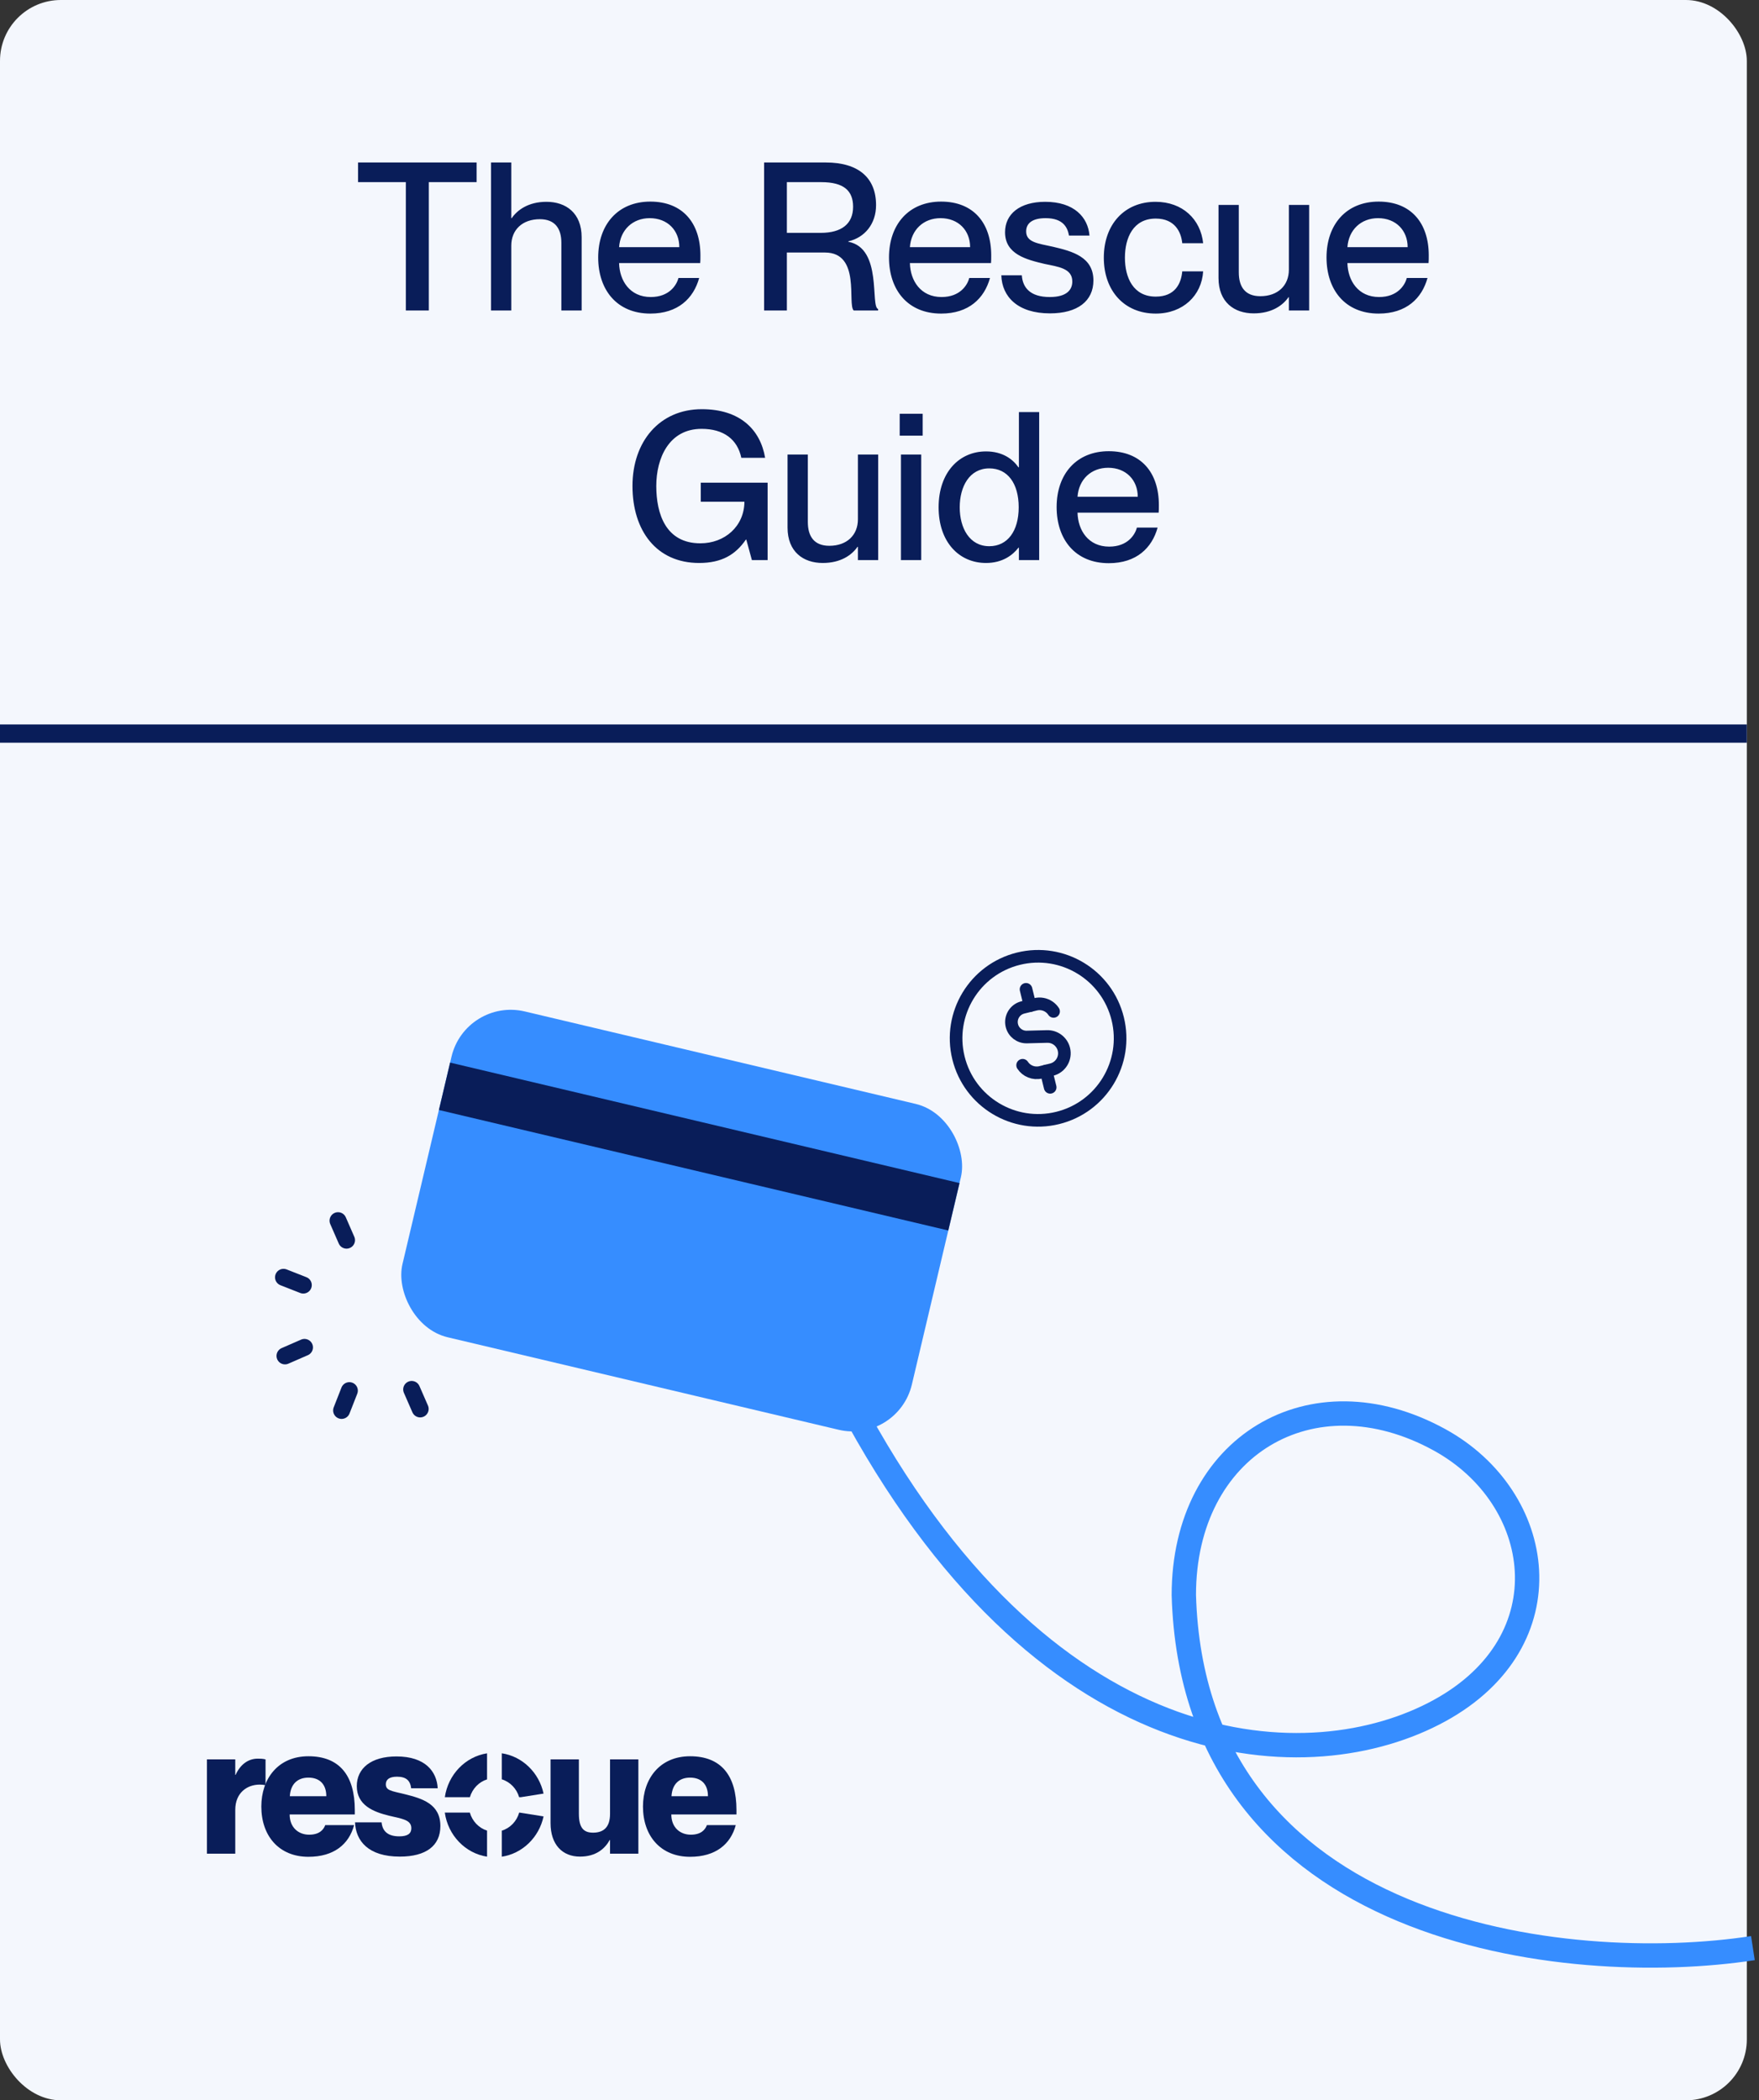 <?xml version="1.0" encoding="UTF-8"?> <svg xmlns="http://www.w3.org/2000/svg" width="289" height="345" viewBox="0 0 289 345" fill="none"><rect x="0" y="0" width="289" height="345" fill="#333333" stroke="none"/><rect width="287" height="345" rx="10" fill="#F4F7FD"></rect><path d="M38.654 297.288V304.487H34V289.001H38.654V291.541H38.713C39.44 289.908 40.72 288.88 42.349 288.88C42.756 288.88 43.105 288.88 43.629 289.001V293.235C43.251 293.174 42.989 293.144 42.669 293.144C40.574 293.144 38.654 294.505 38.654 297.288Z" fill="#091D59"></path><path d="M50.673 305.001C45.844 305.001 42.935 301.583 42.935 296.744C42.935 292.207 45.669 288.486 50.673 288.486C55.734 288.486 58.294 291.602 58.294 297.318V298.044H47.589C47.589 300.192 49.044 301.371 50.789 301.371C52.447 301.371 53.145 300.585 53.436 299.798H58.178C57.334 302.944 54.862 305.001 50.673 305.001ZM47.618 295.05H53.611C53.611 293.053 52.476 291.995 50.673 291.995C48.898 291.995 47.735 293.053 47.618 295.05Z" fill="#091D59"></path><path d="M65.691 304.97C60.483 304.97 58.447 302.369 58.331 299.345H62.694C62.84 300.887 63.829 301.643 65.603 301.643C66.97 301.643 67.581 301.19 67.581 300.313C67.581 298.921 66.098 298.77 63.945 298.256C61.327 297.621 58.621 296.532 58.621 293.386C58.621 290.483 60.949 288.517 65.138 288.517C69.909 288.517 71.77 291.027 71.916 293.749H67.552C67.407 292.509 66.767 291.844 65.225 291.844C63.945 291.844 63.392 292.328 63.392 293.084C63.392 294.112 64.265 294.173 66.505 294.717C69.443 295.443 72.352 296.35 72.352 299.95C72.352 303.186 69.996 304.97 65.691 304.97Z" fill="#091D59"></path><path d="M95.283 304.97C92.403 304.97 90.454 303.004 90.454 299.466V289.001H95.108V297.923C95.108 300.252 95.894 301.038 97.435 301.038C99.21 301.038 100.228 300.101 100.228 297.953V289.001H104.882V304.487H100.228V302.248H100.17C99.384 303.67 97.93 304.97 95.283 304.97Z" fill="#091D59"></path><path d="M113.378 305.001C108.549 305.001 105.64 301.583 105.64 296.744C105.64 292.207 108.375 288.486 113.378 288.486C118.44 288.486 121 291.602 121 297.318V298.044H110.295C110.295 300.192 111.749 301.371 113.495 301.371C115.153 301.371 115.851 300.585 116.142 299.798H120.884C120.04 302.944 117.567 305.001 113.378 305.001ZM110.324 295.05H116.316C116.316 293.053 115.182 291.995 113.378 291.995C111.604 291.995 110.44 293.053 110.324 295.05Z" fill="#091D59"></path><path fill-rule="evenodd" clip-rule="evenodd" d="M80.021 288.004C76.445 288.559 73.619 291.498 73.085 295.215L77.203 295.215C77.611 293.815 78.674 292.71 80.021 292.286V288.004ZM80.021 304.98C76.436 304.424 73.604 301.471 73.081 297.74H77.194C77.596 299.154 78.664 300.272 80.021 300.699V304.98ZM82.448 300.708C83.819 300.287 84.899 299.164 85.303 297.74H85.361L89.306 298.367C88.568 301.808 85.843 304.471 82.448 304.985V300.708ZM89.306 294.619C88.569 291.177 85.844 288.514 82.448 288V292.277C83.809 292.695 84.884 293.805 85.295 295.215H85.557L89.306 294.619Z" fill="#091D59"></path><path d="M70.453 51H66.678V29.92H58.825V26.69H78.306V29.92H70.453V51ZM89.783 33.15C92.979 33.15 95.563 34.986 95.563 38.964V51H92.231V39.882C92.231 37.57 91.211 36.006 88.695 36.006C85.839 36.006 84.003 37.74 84.003 40.358V51H80.671V26.69H84.003V35.836H84.071C84.989 34.51 86.791 33.15 89.783 33.15ZM115.077 41.956C115.077 42.432 115.077 42.942 115.043 43.214H101.715C101.783 46.104 103.483 48.79 106.917 48.79C109.977 48.79 111.167 46.818 111.473 45.662H114.873C113.955 48.994 111.405 51.51 106.849 51.51C101.341 51.51 98.281 47.6 98.281 42.296C98.281 36.856 101.545 33.116 106.849 33.116C112.119 33.116 115.077 36.584 115.077 41.956ZM101.715 40.596H111.609C111.609 37.876 109.705 35.836 106.747 35.836C103.959 35.836 101.919 37.74 101.715 40.596ZM129.281 51H125.541V26.69H135.673C141.045 26.69 143.935 29.206 143.935 33.694C143.935 36.788 142.065 39.032 139.379 39.644V39.712C145.023 40.766 142.949 50.354 144.275 50.762V51H140.263C139.175 49.98 141.487 41.48 135.537 41.48H129.281V51ZM129.281 38.25H134.857C138.291 38.25 140.161 36.754 140.161 33.966C140.161 31.348 138.665 29.92 134.925 29.92H129.281V38.25ZM162.856 41.956C162.856 42.432 162.856 42.942 162.822 43.214H149.494C149.562 46.104 151.262 48.79 154.696 48.79C157.756 48.79 158.946 46.818 159.252 45.662H162.652C161.734 48.994 159.184 51.51 154.628 51.51C149.12 51.51 146.06 47.6 146.06 42.296C146.06 36.856 149.324 33.116 154.628 33.116C159.898 33.116 162.856 36.584 162.856 41.956ZM149.494 40.596H159.388C159.388 37.876 157.484 35.836 154.526 35.836C151.738 35.836 149.698 37.74 149.494 40.596ZM172.505 51.476C167.235 51.476 164.617 48.756 164.515 45.22H167.881C168.017 47.226 169.241 48.79 172.471 48.79C175.395 48.79 176.177 47.498 176.177 46.24C176.177 44.064 173.865 43.826 171.621 43.35C168.595 42.636 165.127 41.752 165.127 38.148C165.127 35.156 167.541 33.15 171.723 33.15C176.483 33.15 178.761 35.7 178.999 38.692H175.633C175.395 37.366 174.681 35.836 171.791 35.836C169.547 35.836 168.595 36.72 168.595 38.012C168.595 39.814 170.533 39.984 172.981 40.528C176.177 41.276 179.645 42.194 179.645 46.07C179.645 49.436 177.061 51.476 172.505 51.476ZM189.888 51.51C184.72 51.51 181.354 47.77 181.354 42.33C181.354 36.89 184.72 33.15 189.854 33.15C194.308 33.15 197.266 36.04 197.674 39.95H194.24C194.07 38.148 193.05 35.904 189.888 35.904C186.182 35.904 184.822 39.066 184.822 42.33C184.822 45.594 186.182 48.722 189.888 48.722C193.084 48.722 194.07 46.546 194.24 44.574H197.674C197.436 48.552 194.342 51.51 189.888 51.51ZM211.759 44.302V33.66H215.091V51H211.759V48.824H211.691C210.773 50.15 208.971 51.476 205.979 51.476C202.783 51.476 200.199 49.64 200.199 45.662V33.66H203.531V44.744C203.531 47.09 204.551 48.654 207.067 48.654C209.923 48.654 211.759 46.92 211.759 44.302ZM234.741 41.956C234.741 42.432 234.741 42.942 234.707 43.214H221.379C221.447 46.104 223.147 48.79 226.581 48.79C229.641 48.79 230.831 46.818 231.137 45.662H234.537C233.619 48.994 231.069 51.51 226.513 51.51C221.005 51.51 217.945 47.6 217.945 42.296C217.945 36.856 221.209 33.116 226.513 33.116C231.783 33.116 234.741 36.584 234.741 41.956ZM221.379 40.596H231.273C231.273 37.876 229.369 35.836 226.411 35.836C223.623 35.836 221.583 37.74 221.379 40.596ZM114.863 92.476C107.859 92.476 103.915 87.172 103.915 79.828C103.915 72.518 108.369 67.214 115.305 67.214C121.595 67.214 124.927 70.58 125.709 75.204H121.799C121.153 72.144 118.875 70.444 115.271 70.444C109.899 70.444 107.825 75.272 107.825 79.828C107.825 84.418 109.389 89.246 115.067 89.246C119.079 89.246 122.275 86.458 122.309 82.412H115.135V79.284H126.117V92H123.533L122.615 88.634H122.547C120.847 91.116 118.569 92.476 114.863 92.476ZM140.953 85.302V74.66H144.285V92H140.953V89.824H140.885C139.967 91.15 138.165 92.476 135.173 92.476C131.977 92.476 129.393 90.64 129.393 86.662V74.66H132.725V85.744C132.725 88.09 133.745 89.654 136.261 89.654C139.117 89.654 140.953 87.92 140.953 85.302ZM151.593 71.566H147.819V67.962H151.593V71.566ZM151.355 92H148.023V74.66H151.355V92ZM167.404 76.768V67.69H170.736V92H167.404V89.96H167.336C166.384 91.184 164.718 92.476 161.998 92.476C157.578 92.476 154.212 89.042 154.212 83.33C154.212 77.618 157.578 74.15 161.998 74.15C164.718 74.15 166.384 75.408 167.336 76.768H167.404ZM162.542 89.722C165.534 89.722 167.37 87.24 167.37 83.33C167.37 79.386 165.534 76.938 162.542 76.938C159.278 76.938 157.68 79.93 157.68 83.33C157.68 86.73 159.278 89.722 162.542 89.722ZM190.398 82.956C190.398 83.432 190.398 83.942 190.364 84.214H177.036C177.104 87.104 178.804 89.79 182.238 89.79C185.298 89.79 186.488 87.818 186.794 86.662H190.194C189.276 89.994 186.726 92.51 182.17 92.51C176.662 92.51 173.602 88.6 173.602 83.296C173.602 77.856 176.866 74.116 182.17 74.116C187.44 74.116 190.398 77.584 190.398 82.956ZM177.036 81.596H186.93C186.93 78.876 185.026 76.836 182.068 76.836C179.28 76.836 177.24 78.74 177.036 81.596Z" fill="#091D59"></path><rect x="76.484" y="163.84" width="86" height="55" rx="10" transform="rotate(13.306 76.484 163.84)" fill="#368DFF"></rect><rect x="73.953" y="174.545" width="86" height="8" transform="rotate(13.306 73.953 174.545)" fill="#091D59"></rect><path d="M50.025 221.326L46.824 222.723" stroke="#091D59" stroke-width="2.786" stroke-linecap="round" stroke-linejoin="round"></path><path d="M56.934 203.712L55.537 200.512" stroke="#091D59" stroke-width="2.786" stroke-linecap="round" stroke-linejoin="round"></path><path d="M69.034 231.433L67.637 228.232" stroke="#091D59" stroke-width="2.786" stroke-linecap="round" stroke-linejoin="round"></path><path d="M56.125 231.68L57.4 228.43" stroke="#091D59" stroke-width="2.786" stroke-linecap="round" stroke-linejoin="round"></path><path d="M49.831 211.09L46.58 209.814" stroke="#091D59" stroke-width="2.786" stroke-linecap="round" stroke-linejoin="round"></path><path d="M173.78 183.637C181.004 181.857 185.418 174.558 183.638 167.334C181.858 160.11 174.559 155.697 167.335 157.476C160.11 159.256 155.697 166.556 157.477 173.78C159.257 181.004 166.556 185.417 173.78 183.637Z" stroke="#091D59" stroke-width="2.073" stroke-linecap="round" stroke-linejoin="round"></path><path d="M173.101 166.136C172.901 165.832 172.645 165.573 172.35 165.372C171.724 164.944 170.925 164.775 170.13 164.97L168.053 165.482C166.731 165.808 165.922 167.145 166.248 168.467C166.526 169.593 167.549 170.373 168.708 170.343L172.041 170.256C173.339 170.222 174.486 171.097 174.796 172.358C175.161 173.84 174.256 175.338 172.775 175.703L170.986 176.144C169.817 176.432 168.64 175.93 168.015 174.979" stroke="#091D59" stroke-width="2.073" stroke-linecap="round" stroke-linejoin="round"></path><path d="M169.235 165.193L168.574 162.51" stroke="#091D59" stroke-width="2.073" stroke-linecap="round" stroke-linejoin="round"></path><path d="M172.542 178.605L171.881 175.922" stroke="#091D59" stroke-width="2.073" stroke-linecap="round" stroke-linejoin="round"></path><path d="M288 320.002C257.667 324.668 196.1 318 194.5 262C194.5 237.501 215.531 225 236.5 236.5C253.823 246.001 257.5 269.502 236.5 281.001C215.5 292.5 173 291.001 141 233.001" stroke="#368DFF" stroke-width="4"></path><line y1="120.5" x2="287" y2="120.5" stroke="#091D59" stroke-width="3"></line></svg> 